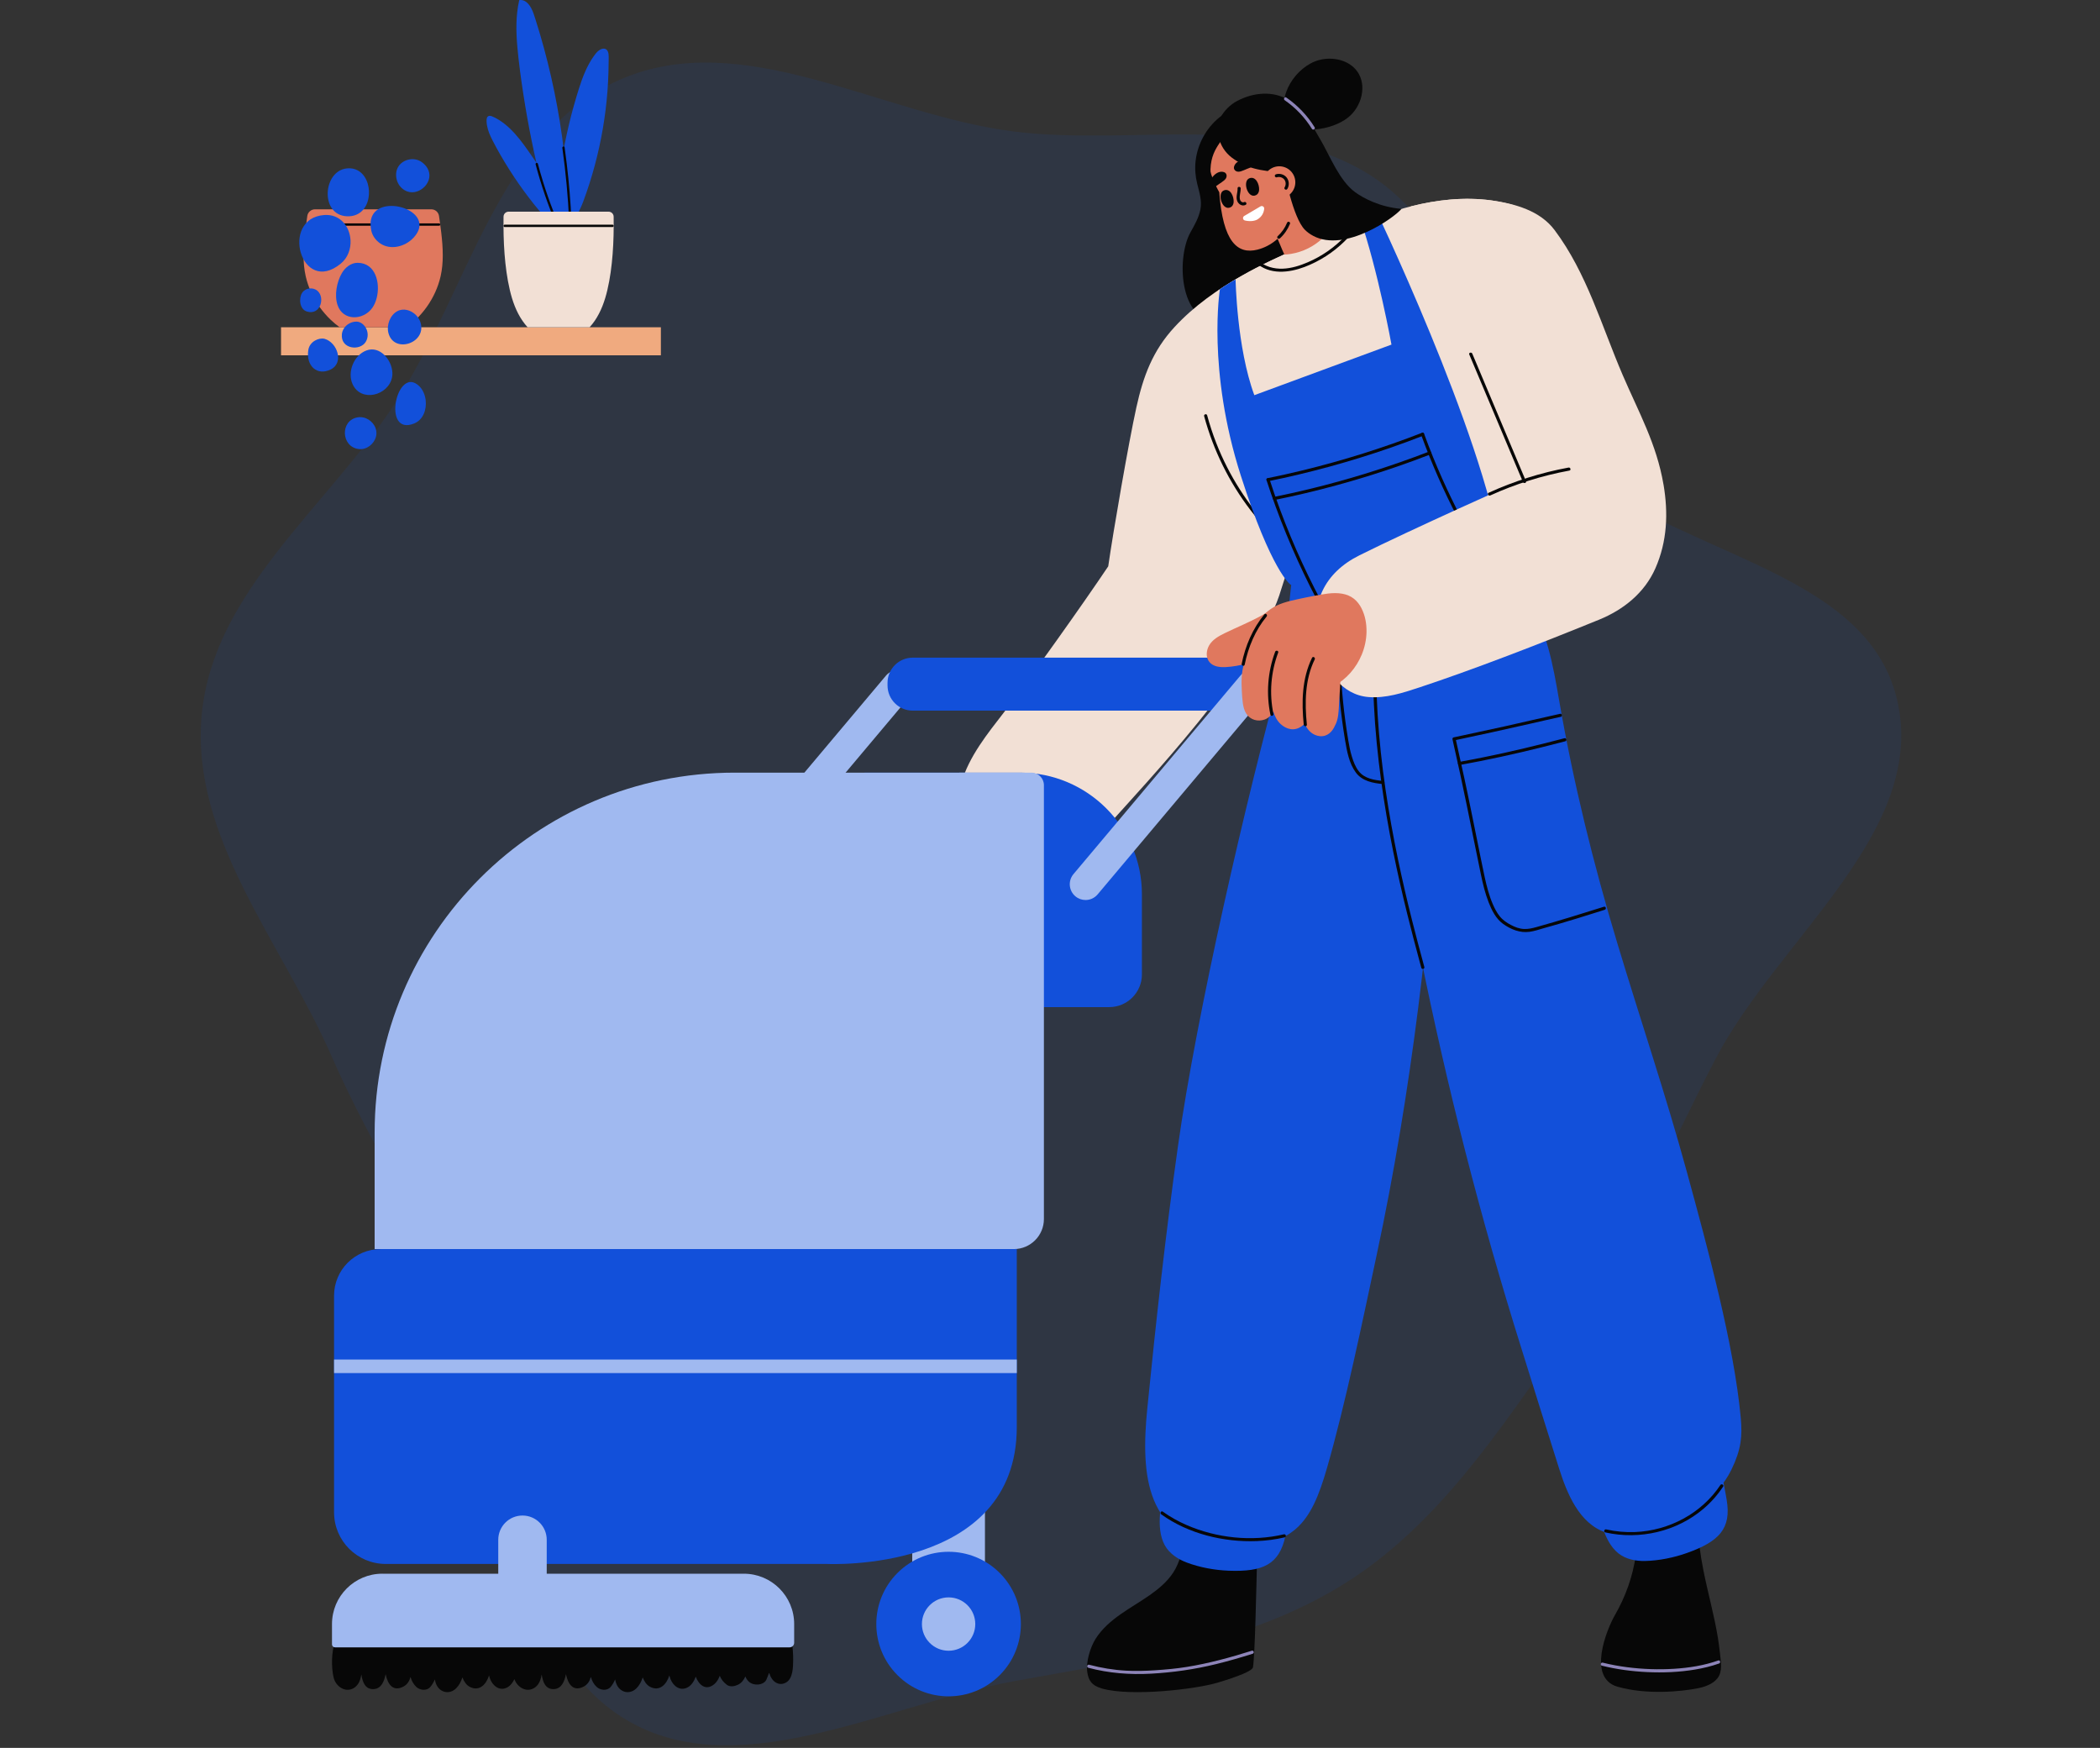 <svg width="680" height="566" viewBox="0 0 680 566" fill="none" xmlns="http://www.w3.org/2000/svg">
<rect x="0" y="0" width="680" height="566" fill="#333333" stroke="none"/>
<path fill-rule="evenodd" clip-rule="evenodd" d="M328.503 42.611C366.768 47.343 408.775 36.06 441.972 55.669C475.005 75.181 480.376 121.44 507.646 148.427C539.275 179.73 603.565 182.868 614.171 226.086C624.703 269.007 575.776 303.856 555.413 343.079C539.455 373.814 526.594 405.038 506.586 433.305C485.739 462.758 465.838 493.794 435.22 512.888C403.352 532.762 365.445 537.584 328.503 544.362C286.031 552.156 237.407 579.223 201.098 555.848C163.198 531.449 171.006 472.602 152.91 431.32C139.289 400.249 120.863 372.864 107.262 341.785C91.258 305.219 61.501 270.953 65.338 231.222C69.164 191.6 105.707 164.32 127.609 131.08C151.404 94.966 161.086 43.263 200.667 25.833C240.499 8.292 285.309 37.271 328.503 42.611Z" fill="#1250DA" fill-opacity="0.1"/>
<path d="M440.885 30.924C441.468 28.223 441.113 25.395 439.498 23.146C436.823 19.409 431.517 18.256 427.084 19.454C419.716 21.445 413.075 31.305 416.868 38.246C420.041 44.05 431.318 42.207 436.538 38.038C438.737 36.281 440.296 33.671 440.89 30.93L440.885 30.924Z" fill="#070707"/>
<path d="M419.559 82.304C419.493 79.572 418.756 75.876 418.03 73.256C417.639 71.839 417.406 70.453 417.34 68.985C417.279 67.66 417.147 66.386 416.599 65.162C415.664 63.065 407.215 63.248 405.281 62.08C404.23 61.445 403.077 60.998 402.026 60.359C400.848 59.648 400.036 58.612 399.457 57.378C398.37 55.063 397.984 52.402 397.548 49.904C397.106 47.396 402.275 43.171 401.351 40.785C400.914 39.663 399.777 37.302 399.107 36.301C398.436 35.296 395.298 37.637 394.765 38.079C390.52 41.582 387.758 46.695 387.144 52.158C386.87 54.606 387.068 57.058 387.652 59.45C388.332 62.232 389.276 64.959 388.698 67.853C388.165 70.519 386.794 72.905 385.478 75.246C380.701 83.786 381.823 106.391 396.558 104.142C401.158 103.441 405.387 100.776 408.266 97.155C411.445 93.154 419.681 87.391 419.554 82.309L419.559 82.304Z" fill="#070707"/>
<path d="M556.306 530.541C555.108 523.113 553.036 515.898 551.579 508.495C550.574 503.412 549.843 498.258 549.69 493.084C548.7 493.171 547.71 493.282 546.72 493.435C541.043 494.303 535.595 496.126 530.193 498.04C530.122 499.888 529.964 501.731 529.7 503.564C528.725 510.399 526.41 516.944 522.967 522.925C520.241 527.667 513.853 543.367 523.81 546.195C533.204 548.861 544.252 547.769 549.706 546.703C552.006 546.256 554.616 545.378 556.129 543.458C557.906 541.204 557.195 537.904 556.931 535.289C556.768 533.694 556.555 532.115 556.301 530.541H556.306Z" fill="#070707"/>
<path d="M407.094 503.102C402.961 502.244 398.797 501.488 394.704 500.503C391.181 499.655 387.687 498.644 384.387 497.263C383.524 499.325 383.036 501.483 382.397 503.595C381.797 505.57 381.036 507.505 379.868 509.272C377.913 512.232 375.141 514.547 372.252 516.563C369.22 518.675 366.022 520.508 362.99 522.625C359.802 524.849 356.811 527.419 354.734 530.729C353.049 533.41 351.591 538.188 352.069 541.448C352.449 544.037 353.409 545.804 356.877 546.784C366.275 549.43 387.129 547.033 394.41 544.834C401.067 542.824 405.545 541.031 405.728 539.879C406.383 535.695 406.794 514.902 407.099 503.102H407.094Z" fill="#070707"/>
<path d="M489.111 214.421C489.111 169.129 419.534 176.4 419.534 176.4L415.147 216.411C403.59 258.189 387.413 328.472 381.401 371.377C377.456 399.531 374.323 427.793 371.505 456.085C369.378 477.441 370.749 499.254 397.543 500.488C418.914 501.473 424.56 493.14 429.628 475.582C435.721 454.485 441.209 427.747 445.805 406.269C457.102 353.443 463.287 299.702 466.739 245.82C466.81 244.708 466.871 243.591 466.937 242.479C479.545 238.199 489.106 229.861 489.106 214.426L489.111 214.421Z" fill="#1250DA"/>
<path d="M563.679 459.146C561.48 435.328 552.95 404.122 546.248 379.577C539.444 354.667 531.158 330.168 523.704 305.435C515.915 279.606 509.477 253.477 504.886 226.937C502.891 215.401 500.86 203.423 494.031 193.471C488.242 185.032 479.306 179.127 468.592 178.807C458.747 178.512 448.78 182.508 442.103 189.485C433.791 198.168 437.188 205.296 440.011 216.228C448.272 248.222 453.705 278.306 459.763 308.385C468.542 351.96 479.316 394.17 492.599 436.491C496.691 449.535 500.723 462.604 504.881 475.628C507.349 483.366 511.284 493.445 520.078 496.273C525.308 497.959 540.627 496.542 550.848 487.773C554.753 484.422 558.393 480.533 560.627 475.948C563.841 469.347 564.222 465.072 563.674 459.146H563.679Z" fill="#1250DA"/>
<path d="M433.019 201.63C432.735 210.105 433.019 218.599 433.862 227.038C434.284 231.252 434.842 235.457 435.538 239.635C436.132 243.2 436.838 247.186 439.041 250.166C441.103 252.954 444.566 253.594 447.81 253.888C448.46 253.949 448.455 252.928 447.81 252.872C444.997 252.619 441.854 252.121 439.996 249.76C438.914 248.389 438.249 246.622 437.741 244.972C437.198 243.21 436.858 241.397 436.558 239.585C435.213 231.562 434.385 223.453 434.076 215.324C433.903 210.765 433.893 206.2 434.045 201.64C434.065 200.985 433.05 200.985 433.03 201.64L433.019 201.63Z" fill="#070707"/>
<path d="M445.084 203.265C444.489 211.592 444.479 219.95 444.891 228.282C445.297 236.477 446.109 244.647 447.221 252.776C448.272 260.464 449.592 268.11 451.121 275.716C452.471 282.439 453.989 289.131 455.635 295.788C456.955 301.134 458.356 306.456 459.793 311.772C459.94 312.315 460.088 312.858 460.235 313.402C460.407 314.031 461.387 313.762 461.215 313.133C459.834 308.04 458.473 302.937 457.188 297.819C455.564 291.345 454.05 284.836 452.69 278.301C451.136 270.837 449.775 263.327 448.668 255.782C447.475 247.648 446.581 239.463 446.079 231.258C445.571 222.966 445.464 214.639 445.916 206.342C445.972 205.322 446.038 204.296 446.109 203.276C446.155 202.626 445.139 202.626 445.094 203.276L445.084 203.265Z" fill="#070707"/>
<path d="M505.125 231.156C499.179 232.446 493.264 233.878 487.318 235.188C482.972 236.147 478.621 237.076 474.269 238.011C473.076 238.265 471.878 238.523 470.684 238.777C470.405 238.838 470.273 239.148 470.329 239.402C471.172 243.164 472.01 246.932 472.832 250.699C474.269 257.275 475.579 263.875 476.93 270.471C477.798 274.716 478.651 278.971 479.535 283.211C480.164 286.237 480.895 289.263 482.017 292.147C483.028 294.747 484.384 297.504 486.714 299.169C489.238 300.977 492.218 302.18 495.351 301.728C496.829 301.515 498.26 301.043 499.692 300.621C501.398 300.119 503.12 299.657 504.831 299.159C508.781 298.007 512.706 296.783 516.631 295.544C517.636 295.229 518.636 294.909 519.642 294.594C520.261 294.396 519.997 293.416 519.373 293.614C512.107 295.915 504.826 298.159 497.489 300.21C496.209 300.571 494.904 300.87 493.564 300.825C492.03 300.769 490.578 300.225 489.238 299.509C487.852 298.768 486.602 297.935 485.617 296.696C484.703 295.554 484.013 294.224 483.429 292.888C482.185 290.05 481.408 287.009 480.753 283.987C479.9 280.063 479.138 276.117 478.331 272.182C476.945 265.409 475.615 258.62 474.142 251.867C473.233 247.699 472.309 243.535 471.38 239.371C471.36 239.285 471.345 239.204 471.324 239.118C471.207 239.326 471.086 239.534 470.969 239.742C479.093 238.006 487.217 236.264 495.31 234.401C498.672 233.629 502.033 232.847 505.404 232.116C506.044 231.979 505.775 230.999 505.135 231.136L505.125 231.156Z" fill="#070707"/>
<path d="M472.73 247.714C481.636 246.099 490.471 244.17 499.25 241.981C501.789 241.347 504.328 240.697 506.861 240.037C507.491 239.874 507.227 238.894 506.592 239.057C497.935 241.311 489.243 243.434 480.469 245.2C477.803 245.739 475.132 246.246 472.461 246.729C471.822 246.846 472.091 247.826 472.73 247.709V247.714Z" fill="#070707"/>
<path d="M320.801 261.773C319.679 259.59 318.181 257.589 316.45 255.96C313.231 252.928 307.402 251.481 304.294 255.432C303.426 256.533 302.888 257.859 302.522 259.204C301.629 262.474 301.547 265.962 301.74 269.329C301.842 271.091 300.654 272.558 300.867 274.31C301.344 278.245 289.001 292.066 294.322 292.106C300.964 292.157 312.728 286.354 318.186 280.027C323.107 274.33 323.965 267.912 320.806 261.778L320.801 261.773Z" fill="#E0785E"/>
<path d="M299.709 256.615C299.354 256.198 298.749 255.98 297.901 256.117C297.15 256.239 296.454 256.594 295.708 256.752C294.86 256.929 293.987 256.843 293.124 256.792C291.28 256.676 289.427 256.706 287.589 256.884C284.228 257.204 280.303 260.509 281.445 263.916C282.415 266.8 287.071 267.064 290.036 266.8C293.53 266.49 296.485 264.231 298.409 261.408C298.932 260.646 299.404 259.834 299.795 258.996C300.217 258.087 300.186 257.173 299.714 256.62L299.709 256.615Z" fill="#E0785E"/>
<path d="M489.817 66.34C474.472 61.983 457.981 65.457 443.327 71.23C429.414 76.708 415.289 81.842 402.24 89.219C399.609 90.707 397.02 92.296 394.517 94.002C390.891 102.67 390.8 112.464 392.11 121.644C393.44 130.982 396.604 139.862 399.381 148.834C401.133 154.491 402.905 160.411 405.484 165.869C408.043 167.454 410.724 168.824 413.517 169.952C420.219 172.653 427.434 173.811 434.639 173.1C442.103 172.364 449.445 170.002 456.315 167.052C462.332 164.468 463.845 181.046 469.136 177.172C474.366 173.349 490.355 171.978 494.386 166.9C498.504 161.716 494.823 132.993 497.047 126.752C501.49 114.272 503.846 96.587 499.667 82.41C497.809 76.104 494.655 70.499 489.822 66.34H489.817Z" fill="#F2E0D5"/>
<path d="M437.279 106.975C437.401 106.945 437.498 106.833 437.427 106.686C437.163 106.138 436.878 105.599 436.589 105.066C436.101 103.939 435.487 102.863 434.741 101.878C434.685 101.806 434.609 101.781 434.532 101.776C432.034 98.232 425.347 87.645 419.676 80.689C413.73 83.248 407.886 86.02 402.239 89.214C394.263 93.723 386.606 99.11 380.36 105.863C373.242 113.556 370.211 121.797 367.981 131.86C365.494 143.102 360.441 172.282 358.857 183.387C350.687 195.578 333.465 219.818 325.188 230.547C319.786 237.554 313.754 244.931 311.281 253.583C308.031 264.952 318.466 275.66 328.935 278.108C340.385 280.784 352.449 274.427 359.913 266.028C369.256 255.518 406.373 216.314 414.222 192.851C415.36 189.449 416.675 185.189 418.015 180.452C418.462 180.366 418.909 180.279 419.356 180.178C421.488 179.706 423.626 179.132 425.626 178.238C427.459 177.426 429.201 176.324 430.501 174.775C431.978 173.013 432.638 170.805 432.979 168.566C433.37 166.012 433.547 163.412 433.811 160.843C434.091 158.126 434.365 155.415 434.644 152.698C435.203 147.21 435.766 141.721 436.325 136.227C436.863 130.936 437.452 125.645 437.939 120.35C438.335 116.039 438.559 111.565 437.401 107.341C437.366 107.214 437.325 107.087 437.29 106.96L437.279 106.975Z" fill="#F2E0D5"/>
<path d="M389.911 134.76C392.887 145.783 398.03 156.212 404.981 165.27C406.911 167.789 408.972 170.195 411.166 172.491C411.618 172.963 412.334 172.247 411.882 171.775C404.113 163.635 397.949 153.978 393.851 143.498C392.699 140.553 391.714 137.542 390.891 134.49C390.724 133.861 389.744 134.13 389.911 134.76Z" fill="#070707"/>
<path d="M445.54 68.036C443.763 68.742 441.991 69.453 440.219 70.163C446.251 87.655 450.572 111.586 450.572 111.586L406.164 127.966C400.467 112.566 400.092 90.463 400.092 90.463C400.092 90.463 396.959 92.266 395.019 93.647C395.019 93.647 390.779 119.689 401.798 154.049C411.765 185.133 417.853 189.287 417.853 189.287C417.853 189.287 484.018 224.281 486.729 191.587C489.09 163.067 454.426 86.985 445.54 68.036Z" fill="#1250DA"/>
<path d="M410.729 155.826C424.063 153.105 437.213 149.505 450.07 145.052C453.664 143.808 457.239 142.493 460.788 141.111C461.392 140.878 461.128 139.893 460.519 140.131C447.835 145.057 434.827 149.149 421.605 152.358C417.904 153.257 414.192 154.084 410.46 154.846C409.82 154.978 410.089 155.958 410.729 155.826Z" fill="#070707"/>
<path d="M412.78 161.894C426.155 159.177 439.351 155.587 452.258 151.139C455.893 149.885 459.509 148.565 463.098 147.179C463.703 146.945 463.439 145.965 462.829 146.199C450.1 151.114 437.046 155.201 423.783 158.41C420.041 159.314 416.284 160.147 412.516 160.914C411.877 161.046 412.146 162.021 412.785 161.894H412.78Z" fill="#070707"/>
<path d="M410.104 155.476C413.943 167.291 418.66 178.817 424.215 189.921C425.789 193.069 427.434 196.182 429.14 199.259C429.455 199.833 430.333 199.32 430.018 198.746C424.017 187.926 418.823 176.659 414.512 165.062C413.298 161.802 412.156 158.512 411.084 155.201C410.881 154.582 409.901 154.846 410.104 155.471V155.476Z" fill="#070707"/>
<path d="M460.159 140.761C463.479 149.865 467.374 158.756 471.827 167.357C473.111 169.835 474.437 172.287 475.813 174.714C476.133 175.283 477.011 174.77 476.691 174.201C471.928 165.773 467.704 157.045 464.063 148.073C463.043 145.559 462.073 143.031 461.144 140.487C460.92 139.878 459.94 140.142 460.164 140.756L460.159 140.761Z" fill="#070707"/>
<path d="M538.662 156.933C536.423 143.742 530.68 133.622 525.435 121.426C518.652 105.655 513.823 88.382 503.378 74.484C498.656 68.198 490.578 65.98 483.089 64.918C474.34 63.684 465.404 64.669 456.874 66.817C457.508 69.554 458.773 72.641 458.849 75.251C459.306 90.438 481.951 136.933 491.588 156.065C491.33 156.115 457.219 171.333 440.158 179.843C428.856 185.479 424.108 195.365 426.876 208.053C428.825 217.005 434.441 225.017 443.134 225.718C448.704 226.17 454.182 224.393 459.488 222.641C476.884 216.898 498.92 208.368 517.834 200.65C525.73 197.426 532.518 191.978 536.017 184.062C539.891 175.288 540.221 166.103 538.667 156.928L538.662 156.933Z" fill="#F2E0D5"/>
<path d="M559.109 485.651C558.744 483.518 557.596 476.923 556.713 474.755C556.002 473.008 555.093 471.282 553.803 469.885C552.539 468.52 550.899 467.565 549.03 467.382C547.756 467.255 546.471 467.479 545.232 467.763C543.922 468.063 542.623 468.403 541.323 468.723C538.652 469.383 535.986 470.043 533.316 470.703C530.97 471.282 528.619 471.84 526.314 472.576C524.11 473.277 521.942 474.14 519.962 475.339C518.992 475.928 518.063 476.593 517.215 477.344C516.341 478.116 515.717 478.994 515.788 480.208C515.849 481.3 516.133 482.401 516.352 483.468C517.621 489.586 518.824 498.787 524.014 502.965C526.405 504.89 529.609 505.535 532.676 505.469C537.18 505.372 541.988 504.402 546.233 502.889C556.601 499.193 560.709 495.029 559.109 485.651Z" fill="#1250DA"/>
<path d="M416.223 497.375C416.675 495.258 418.046 488.708 418.03 486.367C418.015 484.478 417.812 482.543 417.127 480.766C416.456 479.03 415.289 477.537 413.618 476.674C412.481 476.085 411.206 475.816 409.952 475.623C408.627 475.42 407.291 475.252 405.966 475.064C403.245 474.689 400.518 474.313 397.797 473.937C395.405 473.607 393.014 473.257 390.602 473.084C388.297 472.922 385.961 472.916 383.676 473.297C382.554 473.485 381.447 473.759 380.381 474.145C379.284 474.541 378.38 475.125 377.994 476.278C377.649 477.314 377.502 478.441 377.314 479.512C376.227 485.666 373.942 494.658 377.212 500.462C378.72 503.133 381.457 504.92 384.331 505.996C388.55 507.576 393.374 508.454 397.883 508.622C408.886 509.028 414.243 506.682 416.228 497.38L416.223 497.375Z" fill="#1250DA"/>
<path d="M376.009 490.363C384.824 496.69 396.223 499.447 406.977 499.025C410.018 498.908 413.049 498.512 416.015 497.817C416.649 497.664 416.38 496.69 415.746 496.837C405.372 499.284 393.917 498.066 384.169 493.806C381.483 492.633 378.908 491.201 376.527 489.49C375.994 489.109 375.486 489.987 376.014 490.368L376.009 490.363Z" fill="#070707"/>
<path d="M519.83 496.227C530.96 498.725 542.973 495.938 551.676 488.504C554.093 486.443 556.205 484.041 557.957 481.391C558.317 480.842 557.439 480.335 557.078 480.878C550.98 490.073 540.429 495.664 529.457 496.1C526.309 496.227 523.166 495.938 520.094 495.247C519.459 495.105 519.185 496.085 519.825 496.227H519.83Z" fill="#070707"/>
<path d="M409.586 66.396C411.612 64.284 413.801 62.278 416.131 60.41C417.36 59.425 418.624 58.48 419.929 57.571C420.407 57.241 420.894 56.916 421.397 56.612C421.849 57.551 422.306 58.495 422.757 59.435C425.251 64.619 427.667 69.833 430.12 75.038C429.556 75.794 428.922 76.52 428.216 77.191C425.535 79.745 421.945 81.567 418.071 82.207C417.345 82.324 416.619 82.405 415.888 82.446C415.659 81.933 415.426 81.42 415.207 80.907C413.141 76.129 411.277 71.286 409.586 66.391V66.396Z" fill="#E0785E"/>
<path d="M406.703 85.061C411.034 89.072 417.345 88.371 422.448 86.437C427.277 84.604 431.704 81.75 435.386 78.135C437.467 76.094 439.3 73.809 440.854 71.341C441.204 70.788 440.326 70.275 439.976 70.829C437.371 74.967 433.928 78.567 429.912 81.354C427.911 82.745 425.774 83.939 423.535 84.903C420.965 86.01 418.203 86.894 415.385 87C412.511 87.107 409.561 86.33 407.414 84.345C406.936 83.903 406.215 84.619 406.698 85.061H406.703Z" fill="#070707"/>
<path d="M407.226 80.821C416.035 78.597 421.575 68.239 420.097 59.704C420.097 59.704 419.539 53.012 419.274 50.925C418.107 41.674 412.181 35.733 403.646 37.215C395.111 38.698 391.079 45.934 391.567 53.509C391.79 57.008 394.811 62.263 394.811 62.263C395.999 78.328 400.686 82.476 407.231 80.826L407.226 80.821Z" fill="#E0785E"/>
<path d="M396.395 55.754C395.116 55.297 393.857 55.977 392.983 56.896C392.176 57.744 391.196 59.155 391.633 60.384C391.856 61.009 392.475 61.004 392.988 60.75C393.613 60.44 394.176 59.983 394.745 59.587C395.293 59.206 395.877 58.846 396.385 58.414C396.812 58.054 397.167 57.597 397.192 57.018C397.218 56.454 396.934 55.946 396.39 55.754H396.395Z" fill="#070707"/>
<path d="M425.21 76.368C435.573 81.877 451.496 70.483 453.807 67.64C446.779 67.041 441.453 64.157 438.843 62.263C433.74 58.556 430.689 50.61 427.784 45.608C424.921 40.673 422.143 35.296 417.243 32.366C412.075 29.274 405.758 29.965 400.604 32.686C398.193 33.961 396.314 36.042 395.375 37.784C393.384 41.475 394.227 47.553 398.944 51.097C403.336 54.398 407.997 55.413 415.913 55.896C415.913 55.896 418.64 70.458 422.514 74.388C423.301 75.185 424.22 75.845 425.215 76.363L425.21 76.368Z" fill="#070707"/>
<path d="M416 32.453C419.544 34.9 422.549 38.068 424.814 41.729C425.159 42.283 426.038 41.775 425.692 41.217C423.331 37.403 420.204 34.123 416.512 31.579C415.974 31.209 415.466 32.087 416 32.458V32.453Z" fill="#8D84B8"/>
<path d="M409.257 57.647C408.49 60.404 410.104 63.263 412.867 64.03C415.624 64.796 418.482 63.182 419.249 60.42C420.016 57.657 418.401 54.804 415.639 54.037C412.877 53.27 410.023 54.885 409.257 57.647Z" fill="#E0785E"/>
<path d="M414.451 77.191C415.888 75.871 416.995 74.241 417.726 72.438C417.828 72.184 417.614 71.88 417.371 71.814C417.081 71.732 416.848 71.915 416.746 72.169C416.081 73.809 415.035 75.281 413.73 76.475C413.248 76.916 413.969 77.632 414.446 77.191H414.451Z" fill="#070707"/>
<path d="M400.737 60.993C400.798 62.334 400.132 63.664 400.584 64.989C400.96 66.106 402.219 66.939 403.357 66.33C403.936 66.02 403.423 65.147 402.844 65.451C402.575 65.594 402.25 65.507 401.986 65.314C401.656 65.076 401.508 64.675 401.458 64.284C401.321 63.182 401.798 62.1 401.752 60.993C401.722 60.343 400.706 60.338 400.737 60.993Z" fill="#070707"/>
<path d="M406.251 63.355C406.911 63.217 407.637 62.705 407.713 61.476C407.825 59.699 406.632 56.942 404.565 57.724C402.346 58.566 403.819 63.857 406.251 63.355Z" fill="#070707"/>
<path d="M400.208 55.398C400.706 55.688 401.29 55.637 401.818 55.474C402.458 55.281 403.072 54.982 403.692 54.733C404.336 54.469 405.027 54.245 405.621 53.89C406.114 53.596 406.454 53.083 406.048 52.555C405.256 51.519 403.534 51.575 402.387 51.793C401.143 52.027 399.889 52.717 399.579 54.037C399.447 54.601 399.716 55.114 400.203 55.398H400.208Z" fill="#070707"/>
<path d="M398.005 67.279C398.665 67.142 399.391 66.629 399.467 65.401C399.579 63.623 398.386 60.866 396.319 61.648C394.1 62.491 395.573 67.782 398.005 67.279Z" fill="#070707"/>
<path d="M396.741 42.897C396.527 45.72 390.861 48.426 392.156 58.104C392.811 62.994 384.199 50.544 392.435 41.039C395.806 37.149 396.736 42.902 396.736 42.902L396.741 42.897Z" fill="#070707"/>
<path d="M482.55 160.437C490.72 156.71 499.342 154.008 508.177 152.384C508.816 152.267 508.547 151.287 507.908 151.404C498.986 153.049 490.294 155.796 482.043 159.563C481.449 159.832 481.967 160.711 482.556 160.442L482.55 160.437Z" fill="#070707"/>
<path d="M304.579 281.423C309.346 291.457 298.78 288.522 298.78 288.522C299.892 291.665 294.485 293.381 288.889 290.964C285.502 289.502 281.156 285.881 279.897 282.759C279.201 281.043 279.836 278.514 282.156 277.255C282.542 277.047 282.928 276.92 283.319 276.838C283.162 275.092 283.471 273.198 285.152 272.284C286.604 271.497 288.122 271.72 289.544 272.258C289.118 270.217 289.427 266.79 293.55 266.836C297.14 266.876 303.325 270.557 309.113 274.284C314.277 282.083 304.579 281.423 304.579 281.423Z" fill="#E0785E"/>
<path d="M282.618 277.316C284.543 279.915 287.056 282.033 289.686 283.891C292.372 285.785 295.261 287.425 298.318 288.649C298.922 288.892 299.186 287.912 298.587 287.669C295.683 286.506 292.931 284.922 290.372 283.129C287.833 281.352 285.355 279.301 283.497 276.798C283.111 276.28 282.232 276.783 282.618 277.311V277.316Z" fill="#070707"/>
<path d="M289.458 272.771C293.784 276.478 298.724 279.382 304.03 281.449C304.64 281.687 304.904 280.702 304.3 280.469C299.166 278.473 294.363 275.64 290.174 272.055C289.681 271.634 288.96 272.35 289.458 272.771Z" fill="#070707"/>
<path d="M413.435 57.419C414.288 57.15 415.258 57.404 415.852 58.125C416.426 58.825 416.451 59.902 415.969 60.673C415.624 61.232 416.502 61.74 416.847 61.186C417.563 60.039 417.457 58.5 416.609 57.449C415.812 56.459 414.37 56.058 413.166 56.439C412.907 56.52 412.735 56.789 412.811 57.063C412.882 57.322 413.171 57.5 413.435 57.419Z" fill="#070707"/>
<path d="M403.097 71.392C402.407 71.225 402.28 70.29 402.894 69.93C403.697 69.453 404.504 68.985 405.306 68.513C406.256 67.955 407.2 67.391 408.155 66.832C408.713 66.508 409.419 66.944 409.358 67.589C409.246 68.813 408.667 70.148 407.18 71.047C406.149 71.671 404.489 71.732 403.103 71.392H403.097Z" fill="white"/>
<path d="M518.702 539.376C523.506 540.569 528.451 541.219 533.392 541.453C538.55 541.696 543.75 541.483 548.848 540.635C551.498 540.193 554.123 539.564 556.657 538.67C557.271 538.452 557.007 537.472 556.388 537.69C551.798 539.31 546.938 540.077 542.094 540.381C537.037 540.701 531.939 540.513 526.918 539.874C524.247 539.533 521.591 539.046 518.977 538.396C518.342 538.239 518.073 539.219 518.707 539.376H518.702Z" fill="#8D84B8"/>
<path d="M352.399 540.051C359.081 541.823 365.9 542.341 372.785 541.961C379.904 541.564 386.9 540.554 393.831 538.853C397.802 537.878 401.727 536.741 405.626 535.512C406.246 535.314 405.982 534.334 405.357 534.532C398.452 536.705 391.435 538.63 384.28 539.782C380.873 540.331 377.436 540.64 373.993 540.869C370.881 541.072 367.763 541.158 364.651 540.991C360.599 540.772 356.598 540.107 352.673 539.071C352.038 538.904 351.769 539.884 352.404 540.051H352.399Z" fill="#8D84B8"/>
<path d="M475.762 114.785C480.281 125.518 484.8 136.247 489.314 146.981C490.588 150.012 491.868 153.049 493.142 156.08C493.391 156.674 494.376 156.41 494.122 155.811C489.603 145.077 485.084 134.348 480.57 123.614C479.296 120.583 478.016 117.547 476.742 114.515C476.493 113.921 475.508 114.185 475.762 114.785Z" fill="#070707"/>
<path d="M236.754 291.44C235.596 291.44 234.425 291.046 233.469 290.242C231.308 288.424 231.031 285.201 232.845 283.044L286.868 218.802C288.686 216.644 291.905 216.363 294.067 218.178C296.228 219.996 296.505 223.219 294.687 225.376L240.664 289.618C239.653 290.82 238.206 291.44 236.751 291.44H236.754Z" fill="#A0B9F0"/>
<path d="M318.936 470.841H295.393V523.401H318.936V470.841Z" fill="#A0B9F0"/>
<path d="M256.033 527.513C256.033 527.513 251.249 524.056 250.695 527.119C250.473 527.228 250.278 527.4 250.153 527.638C249.981 527.97 249.825 528.305 249.681 528.633C249.462 527.478 249.104 526.397 248.452 525.523C247.531 524.287 246.033 524.287 245.112 525.523C244.624 526.179 244.312 526.944 244.094 527.755C243.575 527.681 243.032 527.857 242.674 528.301C242.385 527.552 241.952 526.881 241.308 526.339C240.18 525.391 238.842 525.387 237.707 526.339C237.293 526.686 236.997 527.084 236.747 527.505C236.318 526.811 235.732 526.382 234.933 526.745C234.862 526.776 234.804 526.823 234.737 526.858C234.542 526.214 234.25 525.617 233.824 525.086C232.201 523.058 228.487 524.724 228.662 527.232C228.674 527.416 228.655 527.607 228.659 527.794C227.718 527.556 226.579 528.188 226.185 529.144C226.181 529.156 226.177 529.168 226.173 529.175C225.799 527.572 224.893 525.898 223.056 526.152C221.491 526.366 220.719 527.392 220.336 528.809C220.204 528.625 220.075 528.442 219.923 528.266C219.548 527.833 218.721 527.833 218.346 528.266C218.081 528.575 217.847 528.91 217.632 529.253C217.734 528.407 217.816 527.556 217.823 526.698C217.851 522.995 212.131 522.078 211.284 525.808C211.159 526.362 211.05 526.936 210.953 527.509C210.664 527.509 210.375 527.638 210.239 527.907C210.102 528.177 209.973 528.434 209.841 528.692C209.626 527.751 209.216 526.862 208.491 526.058C206.044 523.35 202.263 526.483 203.153 529.39C202.872 529.121 202.548 528.887 202.143 528.727C201.565 528.5 200.984 528.984 200.8 529.491C200.718 529.722 200.644 529.948 200.562 530.174C200.613 529.304 200.656 528.438 200.668 527.568C200.73 523.483 194.437 523.487 194.347 527.568C194.339 527.853 194.312 528.134 194.296 528.415C194.199 528.325 194.117 528.227 194.011 528.145C193.746 527.946 193.219 527.946 192.954 528.145C192.716 528.325 192.521 528.536 192.33 528.75C192.458 526.596 192.22 524.525 190.824 522.777C190.149 521.93 188.44 521.934 187.769 522.777C186.352 524.556 186.056 526.624 185.927 528.781C185.685 528.754 185.435 528.82 185.244 529.004C184.647 529.573 184.14 530.6 183.754 531.879C183.769 531.22 183.804 530.561 183.882 529.901C184.14 527.724 184.351 526.214 182.802 524.443C181.986 523.51 180.238 523.518 179.423 524.443C178.291 525.73 177.8 527.26 177.616 528.906C176.797 529.527 176.255 530.416 175.88 531.423C175.9 529.214 175.634 527.065 174.351 525.441C173.406 524.251 170.983 524.248 170.047 525.441C168.939 526.85 168.553 528.383 168.42 530.006C168.26 530.077 168.104 530.163 167.96 530.26C167.96 530.225 167.96 530.19 167.952 530.155C167.753 528.356 166.883 525.839 164.659 526.148C163.094 526.362 162.322 527.388 161.939 528.805C161.81 528.621 161.678 528.438 161.526 528.262C161.151 527.829 160.324 527.829 159.949 528.262C159.684 528.571 159.45 528.906 159.235 529.25C159.337 528.403 159.419 527.552 159.427 526.694C159.454 522.991 153.738 522.074 152.887 525.804C152.762 526.358 152.653 526.932 152.556 527.505C152.267 527.505 151.978 527.634 151.842 527.903C151.705 528.173 151.576 528.43 151.444 528.688C151.229 527.747 150.819 526.858 150.094 526.054C147.647 523.346 143.866 526.479 144.756 529.386C144.475 529.117 144.151 528.883 143.746 528.723C143.168 528.497 142.587 528.98 142.403 529.488C142.321 529.718 142.247 529.944 142.165 530.17C142.216 529.3 142.259 528.434 142.271 527.564C142.333 523.479 136.04 523.483 135.95 527.564C135.942 527.849 135.915 528.13 135.899 528.411C135.802 528.321 135.72 528.223 135.614 528.141C135.349 527.942 134.822 527.942 134.557 528.141C134.319 528.321 134.124 528.532 133.933 528.746C134.061 526.592 133.823 524.521 132.427 522.773C131.752 521.926 130.043 521.93 129.372 522.773C127.955 524.552 127.659 526.62 127.53 528.777C127.288 528.75 127.038 528.816 126.847 529C126.25 529.569 125.743 530.596 125.357 531.875C125.372 531.216 125.407 530.557 125.486 529.897C125.743 527.72 125.954 526.21 124.405 524.439C123.589 523.506 121.841 523.514 121.026 524.439C119.894 525.726 119.403 527.256 119.219 528.902C118.4 529.523 117.858 530.412 117.483 531.419C117.503 529.211 117.237 527.061 115.954 525.438C115.009 524.248 112.586 524.244 111.65 525.438C110.542 526.846 110.156 528.379 110.023 530.003C109.364 530.287 108.786 530.826 108.478 531.672C107.315 534.888 107.241 539.878 108.033 543.241C108.739 546.242 112.185 548.493 114.974 546.335C116.192 545.395 116.753 543.854 117.015 542.192C117.366 544.716 118.31 547.221 121.17 546.948C123.461 546.733 124.42 544.47 124.869 542.121C125.579 545.582 127.378 547.888 130.671 546.121C131.904 545.457 132.575 544.341 132.934 543.03C133.277 544.244 133.847 545.356 134.807 546.249C136.001 547.357 138.201 547.627 139.356 546.249C139.98 545.508 140.433 544.693 140.784 543.838C141.073 545.243 141.627 546.569 142.895 547.373C144.499 548.387 146.383 548.009 147.678 546.729C148.673 545.75 149.298 544.513 149.723 543.183C150.246 544.497 150.995 545.637 152.095 546.214C155.267 547.884 157.495 545.321 158.346 542.554C158.463 542.98 158.588 543.389 158.732 543.748C159.645 546.007 161.846 547.728 164.3 546.39C165.31 545.84 166.04 544.852 166.571 543.729C167.515 546.472 170.734 548.368 173.363 546.331C174.581 545.391 175.139 543.85 175.404 542.188C175.755 544.712 176.699 547.217 179.559 546.944C181.85 546.729 182.81 544.466 183.258 542.117C183.968 545.578 185.767 547.884 189.06 546.117C190.293 545.453 190.964 544.337 191.323 543.027C191.666 544.24 192.236 545.352 193.196 546.245C194.39 547.354 196.59 547.623 197.745 546.245C198.37 545.504 198.822 544.689 199.173 543.834C199.462 545.239 200.016 546.565 201.284 547.369C202.888 548.384 204.772 548.005 206.068 546.725C207.063 545.746 207.687 544.509 208.112 543.179C208.635 544.494 209.384 545.633 210.484 546.21C213.656 547.88 215.884 545.317 216.735 542.55C216.852 542.976 216.977 543.385 217.121 543.744C218.034 546.004 220.235 547.724 222.689 546.386C223.93 545.711 224.753 544.384 225.295 542.941C226.251 545.508 228.506 547.685 231.3 545.348C232.119 544.661 232.666 543.709 233.064 542.652C233.524 543.748 234.238 544.743 235.366 545.57C236.419 546.343 237.831 546.066 238.904 545.57C240.087 545.024 240.84 544.029 241.355 542.87C242.026 544.501 243.259 545.574 245.389 545.481C246.423 545.434 247.718 544.923 248.167 543.885C248.491 543.128 248.772 542.41 249.018 541.7C249.068 541.805 249.123 541.911 249.185 542.012C249.841 544.341 252.092 546.21 254.531 544.825C256.794 543.538 256.802 539.808 256.841 537.584C256.899 534.154 256.029 527.498 256.029 527.498L256.033 527.513Z" fill="#070707"/>
<path d="M279.97 250.195H330.341C352.097 250.195 369.764 267.858 369.764 289.618V315.533C369.764 321.374 365.019 326.119 359.178 326.119H279.97V250.195Z" fill="#1250DA"/>
<path d="M310.63 250.195H333.974C336.209 250.195 338.027 252.013 338.027 254.249V394.738C338.027 400.111 333.665 404.473 328.293 404.473H310.63V250.195Z" fill="#A0B9F0"/>
<path d="M237.871 250.195H313.064V404.473H121.311V366.755C121.311 302.423 173.539 250.195 237.871 250.195Z" fill="#A0B9F0"/>
<path d="M123.258 404.473C114.924 404.473 108.17 411.227 108.17 419.561V489.702C108.17 498.941 115.661 506.432 124.9 506.432H267.859C267.859 506.432 329.245 509.472 329.245 462.085V404.473H123.258Z" fill="#1250DA"/>
<path d="M177.039 514.228H161.342V498.601C161.342 494.267 164.858 490.755 169.189 490.755C173.523 490.755 177.035 494.267 177.035 498.601V514.228H177.039Z" fill="#A0B9F0"/>
<path d="M123.808 509.593H240.855C249.853 509.593 257.16 516.897 257.16 525.898V531.95C257.16 532.773 256.493 533.44 255.67 533.44H108.462C107.932 533.44 107.502 533.011 107.502 532.48V525.894C107.502 516.897 114.806 509.589 123.808 509.589V509.593Z" fill="#A0B9F0"/>
<path d="M323.714 542.449C332.855 533.308 332.855 518.488 323.714 509.348C314.574 500.207 299.754 500.207 290.613 509.348C281.472 518.488 281.472 533.308 290.613 542.449C299.754 551.59 314.574 551.59 323.714 542.449Z" fill="#1250DA"/>
<path d="M329.249 440.244H108.174V444.625H329.249V440.244Z" fill="#A0B9F0"/>
<path d="M307.165 534.536C311.936 534.536 315.803 530.669 315.803 525.898C315.803 521.127 311.936 517.26 307.165 517.26C302.394 517.26 298.526 521.127 298.526 525.898C298.526 530.669 302.394 534.536 307.165 534.536Z" fill="#A0B9F0"/>
<path d="M399.936 212.961H295.542C291.04 212.961 287.391 216.61 287.391 221.112V221.962C287.391 226.464 291.04 230.113 295.542 230.113H399.936C404.437 230.113 408.087 226.464 408.087 221.962V221.112C408.087 216.61 404.437 212.961 399.936 212.961Z" fill="#1250DA"/>
<path d="M351.512 291.44C350.353 291.44 349.182 291.046 348.227 290.242C346.065 288.424 345.788 285.201 347.606 283.044L401.629 218.802C403.448 216.644 406.666 216.363 408.828 218.178C410.99 219.996 411.267 223.219 409.448 225.376L355.425 289.618C354.415 290.82 352.967 291.44 351.512 291.44Z" fill="#A0B9F0"/>
<path d="M413.379 204.895C413.187 202.204 412.958 199.482 412.471 196.822C411.079 197.822 409.612 198.726 408.114 199.538C404.352 201.579 400.381 203.179 396.537 205.052C394.654 205.971 392.628 207.094 391.541 208.967C390.592 210.597 390.363 212.857 391.632 214.39C392.902 215.928 395.1 216.111 396.949 216.01C399.188 215.888 401.417 215.497 403.57 214.877C407.18 213.842 410.597 212.151 413.613 209.917C413.572 208.241 413.496 206.566 413.374 204.895H413.379Z" fill="#E0785E"/>
<path d="M433.314 231.613C433.451 230.603 433.502 229.582 433.563 228.567C433.634 227.348 433.705 226.129 433.781 224.911C433.928 222.453 434.07 219.996 434.218 217.538C434.319 215.802 434.827 213.334 432.948 212.344C432.507 212.11 432.029 211.968 431.562 211.806C431.024 211.618 430.491 211.425 429.963 211.217C428.881 210.8 427.81 210.349 426.744 209.892C424.647 208.993 422.57 208.053 420.437 207.241C418.335 206.439 416.172 205.769 413.948 205.398C412.044 205.083 409.957 204.89 408.089 205.489C406.347 206.048 405.037 207.363 404.585 209.145C404.392 209.907 404.342 210.689 404.377 211.476C403.722 212.512 403.214 213.649 402.854 214.822C401.965 217.701 401.945 220.762 402.113 223.743C402.189 225.078 402.255 226.429 402.448 227.754C402.62 228.917 402.915 230.105 403.56 231.105C404.839 233.101 407.317 233.802 409.516 232.989C410.744 232.537 411.714 231.593 412.328 230.445C412.801 231.948 413.501 233.365 414.669 234.451C415.568 235.284 416.68 235.909 417.904 236.102C419.132 236.295 420.346 235.959 421.361 235.269C421.768 234.995 422.138 234.675 422.484 234.33C423.133 235.878 424.184 237.244 425.759 237.95C426.794 238.417 428.003 238.559 429.094 238.204C430.074 237.889 430.877 237.219 431.476 236.391C431.796 235.954 432.05 235.472 432.268 234.974C432.852 233.959 433.151 232.776 433.314 231.603V231.613Z" fill="#E0785E"/>
<path d="M440.894 197.02C440.29 195.837 439.488 194.745 438.447 193.912C437.345 193.029 436.015 192.496 434.629 192.252C431.572 191.714 428.388 192.425 425.383 192.983C423.677 193.298 421.976 193.643 420.28 194.019C418.685 194.369 417.086 194.72 415.537 195.238C414.085 195.72 412.689 196.36 411.435 197.238C410.323 198.015 409.322 198.949 408.449 199.985C404.428 204.748 403.26 211.13 402.742 217.167C402.671 218 402.61 218.828 402.549 219.661C402.529 219.94 402.955 220.011 402.986 219.727C403.016 219.407 403.047 219.092 403.077 218.772C403.737 219.214 404.468 219.579 405.179 219.914C405.987 220.295 406.819 220.635 407.667 220.92C409.353 221.494 411.094 221.879 412.867 222.057C414.847 222.26 416.837 222.164 418.822 222.067C420.833 221.966 422.839 221.915 424.849 221.986C426.728 222.052 428.607 222.209 430.475 222.428C430.491 222.6 430.643 222.753 430.841 222.666C430.948 222.616 431.054 222.565 431.161 222.514C431.318 222.534 431.481 222.55 431.638 222.57C431.887 222.6 431.983 222.316 431.862 222.164C435.974 219.996 439.178 216.269 440.945 211.978C441.9 209.668 442.438 207.185 442.489 204.682C442.54 202.077 442.083 199.366 440.889 197.03L440.894 197.02Z" fill="#E0785E"/>
<path d="M412.349 231.171C410.973 224.56 411.521 217.645 413.887 211.323C414.116 210.709 413.136 210.445 412.907 211.054C410.48 217.548 409.957 224.657 411.369 231.44C411.501 232.08 412.481 231.811 412.349 231.171Z" fill="#070707"/>
<path d="M423.179 234.675C422.468 227.551 422.524 220.077 425.728 213.512C426.012 212.928 425.139 212.41 424.85 212.999C421.56 219.737 421.433 227.353 422.159 234.675C422.225 235.32 423.24 235.325 423.174 234.675H423.179Z" fill="#070707"/>
<path d="M403.042 215.223C404.184 209.592 406.459 204.098 410.14 199.645C410.551 199.142 409.841 198.421 409.424 198.929C405.631 203.519 403.245 209.145 402.067 214.954C401.935 215.594 402.915 215.863 403.047 215.223H403.042Z" fill="#070707"/>
<g clip-path="url(#clip0_2817_90733)">
<path d="M214 105.974H91V115.054H214V105.974Z" fill="#F0AA7F"/>
<path d="M197.041 17.441C196.958 16.721 196.615 16.001 195.865 15.798C195.153 15.609 194.406 15.979 193.852 16.397C193.159 16.921 192.646 17.645 192.156 18.349C191.636 19.096 191.157 19.876 190.72 20.675C188.862 24.072 187.704 27.807 186.6 31.501C185.409 35.481 184.372 39.511 183.494 43.575C182.616 47.634 181.873 51.728 181.338 55.848C180.852 59.598 180.599 63.492 181.568 67.19C181.636 67.446 181.707 67.695 181.786 67.948C181.839 69.572 182.322 71.182 183.226 72.569C183.272 72.637 183.385 72.678 183.46 72.641C186.381 71.17 187.821 68.027 188.911 65.113C190.32 61.336 191.538 57.484 192.586 53.59C193.649 49.639 194.523 45.636 195.213 41.607C195.899 37.592 196.397 33.544 196.706 29.481C196.86 27.441 196.97 25.398 197.026 23.352C197.056 22.345 197.071 21.342 197.079 20.336C197.087 19.382 197.151 18.391 197.038 17.441H197.041Z" fill="#1250DA"/>
<path d="M183.14 53.937C182.518 47.446 181.621 40.981 180.448 34.566C179.28 28.177 177.84 21.84 176.136 15.575C175.28 12.428 174.357 9.303 173.366 6.193C172.97 4.953 172.597 3.705 171.967 2.563C171.454 1.636 170.753 0.712 169.762 0.26C169.298 0.049 168.797 -0.03 168.288 0.008C168.194 0.015 168.126 0.094 168.107 0.181C166.991 5.119 167.078 10.219 167.527 15.232C167.983 20.336 168.688 25.425 169.464 30.491C170.245 35.576 171.149 40.638 172.178 45.678C173.204 50.688 174.349 55.674 175.616 60.627C175.936 61.871 176.261 63.115 176.596 64.359C176.837 65.249 177.097 66.176 177.655 66.926C177.968 67.344 178.383 67.691 178.861 67.857C178.971 68.505 179.072 69.165 179.25 69.795C179.502 70.68 180.29 71.815 181.33 71.159C181.843 70.839 182.107 70.228 182.329 69.693C182.608 69.026 182.834 68.336 183.019 67.635C183.4 66.184 183.573 64.683 183.633 63.187C183.754 60.103 183.434 57.009 183.14 53.944V53.937Z" fill="#1250DA"/>
<path d="M185.055 71.668C184.768 65.415 184.255 59.172 183.509 52.953C183.298 51.196 183.068 49.444 182.823 47.691C182.755 47.212 182.028 47.416 182.096 47.891C183.2 55.776 183.935 63.711 184.297 71.668C184.319 72.15 185.073 72.154 185.051 71.668H185.055Z" fill="#070707"/>
<path d="M181.541 69.056C180.859 65.724 179.544 62.561 177.934 59.576C176.302 56.545 174.38 53.688 172.431 50.857C170.629 48.241 168.827 45.606 166.694 43.247C165.653 42.097 164.534 41.011 163.309 40.058C162.103 39.123 160.764 38.252 159.343 37.683C159.015 37.551 158.65 37.453 158.303 37.551C157.979 37.642 157.756 37.905 157.655 38.222C157.538 38.58 157.549 38.968 157.56 39.338C157.576 39.771 157.621 40.201 157.696 40.627C157.998 42.372 158.736 44.008 159.539 45.572C161.179 48.765 162.992 51.875 164.911 54.905C166.848 57.966 168.918 60.94 171.111 63.824C172.193 65.245 173.294 66.651 174.447 68.019C174.968 68.637 175.544 69.263 176.193 69.791C176.347 70.145 176.502 70.499 176.664 70.85C177.026 71.638 177.388 72.445 177.821 73.198C178.157 73.783 178.624 74.344 179.314 74.495C179.996 74.642 180.682 74.307 181.146 73.82C182.329 72.58 181.854 70.545 181.549 69.052L181.541 69.056Z" fill="#1250DA"/>
<path d="M173.437 53.217C175.205 59.9 177.452 66.451 180.158 72.814C180.923 74.616 181.726 76.399 182.567 78.166C182.774 78.604 183.426 78.223 183.219 77.786C180.286 71.596 177.798 65.204 175.782 58.66C175.205 56.79 174.67 54.905 174.169 53.017C174.044 52.55 173.317 52.745 173.441 53.217H173.437Z" fill="#070707"/>
<path d="M198.707 70.175C198.707 70.175 198.707 70.164 198.707 70.16C198.696 69.263 197.965 68.543 197.068 68.543H164.688C163.791 68.543 163.06 69.263 163.049 70.16V70.175C162.996 74.205 163.068 78.238 163.38 82.26C163.686 86.18 164.191 90.115 165.092 93.949C165.917 97.451 167.142 100.915 169.197 103.897C169.698 104.62 170.245 105.318 170.84 105.973H190.92C191.515 105.318 192.062 104.62 192.563 103.897C194.614 100.915 195.839 97.451 196.664 93.949C197.565 90.115 198.07 86.18 198.376 82.26C198.689 78.238 198.76 74.205 198.707 70.175Z" fill="#F2E0D5"/>
<path d="M163.411 73.511H198.353C198.839 73.511 198.839 72.757 198.353 72.757H163.411C162.924 72.757 162.924 73.511 163.411 73.511Z" fill="#070707"/>
<path d="M142.882 75.324C142.72 73.892 142.4 71.615 142.155 69.934C141.974 68.694 140.915 67.778 139.663 67.778H101.999C100.748 67.778 99.685 68.698 99.507 69.934C99.266 71.615 98.946 73.892 98.78 75.324C98.501 77.79 98.282 80.262 98.29 82.743C98.297 84.985 98.486 87.232 98.984 89.426C99.387 91.213 99.979 92.962 100.736 94.631C102.255 97.971 104.43 101.017 107.08 103.55C107.989 104.417 108.957 105.231 109.971 105.974H131.695C132.709 105.231 133.677 104.417 134.586 103.55C137.236 101.017 139.411 97.971 140.926 94.631C141.684 92.962 142.275 91.213 142.682 89.426C143.176 87.232 143.365 84.985 143.372 82.743C143.38 80.262 143.165 77.79 142.882 75.324Z" fill="#E0785E"/>
<path d="M100.838 73.093H142.178C142.664 73.093 142.664 72.339 142.178 72.339H100.838C100.352 72.339 100.352 73.093 100.838 73.093Z" fill="#070707"/>
<path d="M113.503 77.801C113.27 73.391 110.179 69.237 104.969 69.629C90.529 70.722 97.468 95.879 110.318 85.389C112.652 83.485 113.65 80.59 113.503 77.801Z" fill="#1250DA"/>
<path d="M119.425 86.233C118.475 85.532 117.28 85.11 115.818 85.099C113.681 85.083 111.766 86.599 110.695 88.45C109.037 91.314 108.226 95.589 109.301 98.785C111.053 104.002 117.605 103.795 120.541 99.713C123.104 96.143 123.18 89.004 119.433 86.233H119.425Z" fill="#1250DA"/>
<path d="M135.815 72.407C135.072 65.648 117.763 63.134 120.232 74.683C120.59 76.365 121.676 77.838 123.085 78.803C126.455 81.114 131.19 79.904 133.911 76.968C135.434 75.324 135.965 73.779 135.815 72.403V72.407Z" fill="#1250DA"/>
<path d="M116.523 55.614C115.43 54.807 114.046 54.374 112.376 54.528C104.543 55.252 103.526 69.659 112.354 70.036C120.401 70.379 121.415 59.236 116.523 55.618V55.614Z" fill="#1250DA"/>
<path d="M138.348 54.363C137.993 53.786 137.5 53.224 136.844 52.693C135.325 51.46 133.357 51.257 131.619 51.882C130.356 52.339 129.131 53.292 128.574 54.785C128.046 56.198 128.208 57.932 128.864 59.259C129.52 60.586 130.617 61.517 131.811 61.969C135.931 63.534 140.941 58.592 138.348 54.359V54.363Z" fill="#1250DA"/>
<path d="M131.796 100.384C130.756 100.142 129.667 100.225 128.679 100.753C126.278 102.038 125.098 105.318 125.788 107.881C127.642 114.779 138.679 110.957 136.018 104.013C135.347 102.264 133.651 100.809 131.796 100.384Z" fill="#1250DA"/>
<path d="M127.054 120.633C126.851 116.483 122.983 111.869 118.649 113.486C114.578 115.005 112.395 120.478 114.163 124.387C116.884 130.407 125.78 128.1 126.953 122.178C127.051 121.681 127.085 121.157 127.058 120.629L127.054 120.633Z" fill="#1250DA"/>
<path d="M137.835 129.57C137.628 127.855 136.938 126.219 135.796 125.088C128.491 117.862 123.455 141.504 134.141 137.116C137.028 135.929 138.201 132.62 137.835 129.57Z" fill="#1250DA"/>
<path d="M118.509 135.447C117.669 135.104 116.738 134.979 115.799 135.145C110.009 136.159 110.465 144.791 116.214 145.413C118.724 145.684 121.103 143.815 121.736 141.429C122.414 138.877 120.793 136.374 118.509 135.447Z" fill="#1250DA"/>
<path d="M105.101 109.717C103.405 109.249 100.273 110.489 99.832 113.339C99.036 118.492 102.711 121.794 107.065 119.649C111.57 117.433 109.127 110.829 105.101 109.717Z" fill="#1250DA"/>
<path d="M115.471 104.142C114.514 104.108 113.522 104.436 112.674 105.001C111.72 105.638 110.846 106.822 110.707 108.205C110.209 113.068 116.591 113.765 118.434 110.685C120.164 107.79 118.03 104.232 115.475 104.142H115.471Z" fill="#1250DA"/>
<path d="M102.84 94.209C101.381 92.912 98.935 93.169 97.842 94.808C96.715 96.497 96.926 100.15 99.406 100.885C103.782 102.178 105.316 96.414 102.84 94.209Z" fill="#1250DA"/>
</g>
<defs>
<clipPath id="clip0_2817_90733">
<rect width="123" height="145.439" fill="white" transform="translate(91)"/>
</clipPath>
</defs>
</svg>
